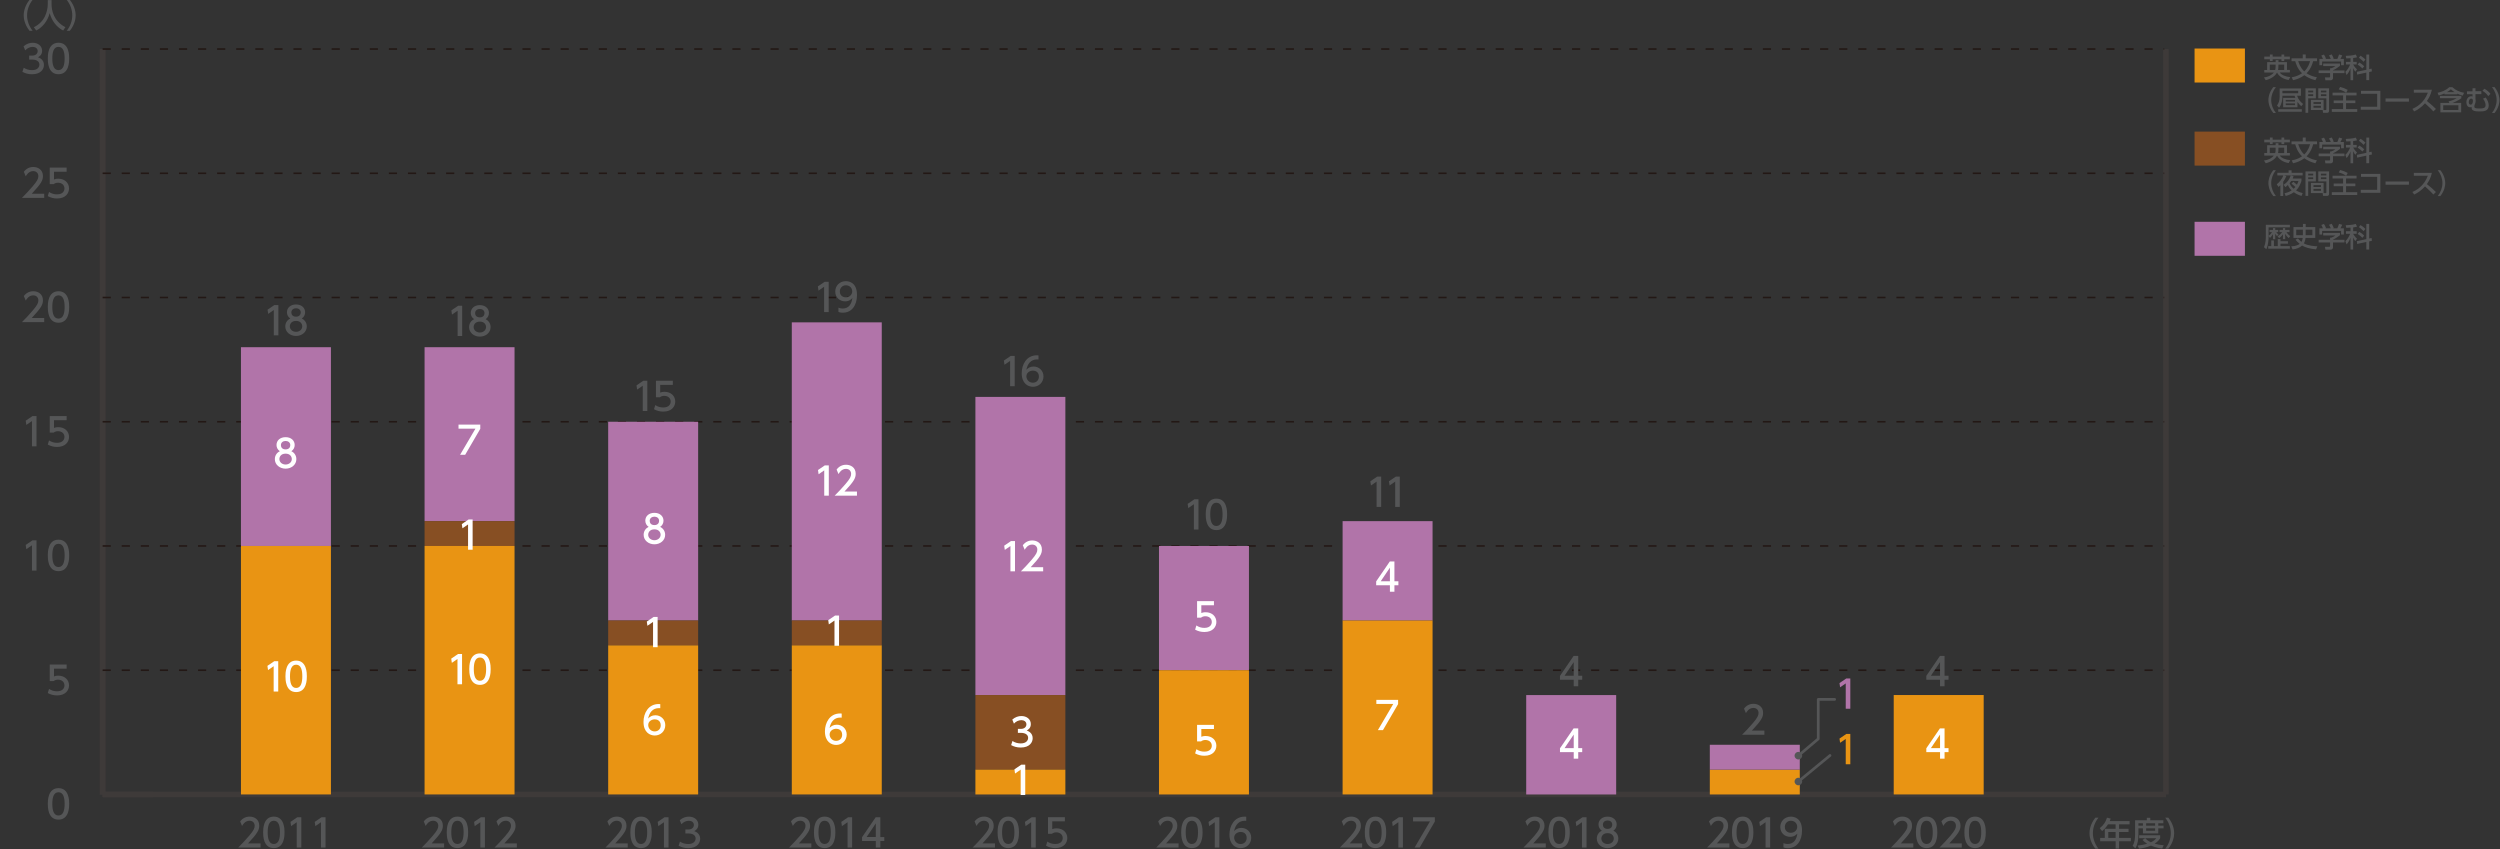 <?xml version="1.0" encoding="utf-8"?>
<!-- Generator: Adobe Illustrator 26.3.1, SVG Export Plug-In . SVG Version: 6.00 Build 0)  -->
<svg version="1.1" id="レイヤー_1" xmlns="http://www.w3.org/2000/svg" xmlns:xlink="http://www.w3.org/1999/xlink" x="0px"
	 y="0px" width="869.23px" height="295.28px" viewBox="0 0 869.23 295.28" style="enable-background:new 0 0 869.23 295.28;"
	 xml:space="preserve">
<rect x="0" y="0" width="869.23" height="295.28" fill="#333333" stroke="none"/>
<style type="text/css">
	.st0{fill:none;stroke:#3E3A39;stroke-width:1.896;stroke-miterlimit:10;}
	.st1{fill:#555657;}
	.st2{fill:none;stroke:#231815;stroke-width:0.569;stroke-miterlimit:10;stroke-dasharray:2.844,3.791;}
	.st3{fill:#B174A9;}
	.st4{fill:#259CA1;}
	.st5{fill:#874F23;}
	.st6{fill:#E99413;}
	.st7{fill:#FFFFFF;}
	.st8{fill:none;stroke:#555657;stroke-width:0.948;stroke-linecap:round;stroke-linejoin:round;stroke-miterlimit:10;}
</style>
<g>
	<line class="st0" x1="35.68" y1="276.23" x2="753.08" y2="276.23"/>
	<g>
		<line class="st0" x1="35.68" y1="276.23" x2="35.68" y2="17.05"/>
		<line class="st0" x1="753.08" y1="276.23" x2="753.08" y2="17.05"/>
	</g>
	<g>
		<path class="st1" d="M16.62,279.5c0-1.02,0-5.47,3.72-5.47c3.72,0,3.72,4.46,3.72,5.47c0,1.02,0,5.48-3.72,5.48
			C16.62,284.99,16.62,280.53,16.62,279.5z M22.47,279.5c0-2.03-0.38-4.04-2.14-4.04s-2.14,2.02-2.14,4.04
			c0,2.14,0.44,4.05,2.14,4.05C22.09,283.55,22.47,281.51,22.47,279.5z"/>
	</g>
	<g>
		<path class="st1" d="M23.16,232.49h-4.39v2.7c0.33-0.12,0.76-0.27,1.51-0.27c2.26,0,3.72,1.5,3.72,3.38
			c0,1.66-1.19,3.49-4.16,3.49c-1.17,0-2.19-0.27-3.23-0.82l0.44-1.45c0.85,0.57,1.75,0.84,2.77,0.84c2.03,0,2.59-1.19,2.59-2.07
			c0-1.23-1.01-1.98-2.24-1.98c-0.54,0-1.1,0.15-1.51,0.5H17.3v-5.76h5.87V232.49z"/>
	</g>
	<g>
		<path class="st1" d="M11.31,187.86h1.39v10.53h-1.59v-8.8l-1.96,1.35l-0.21-1.47L11.31,187.86z"/>
		<path class="st1" d="M16.62,193.11c0-1.02,0-5.47,3.72-5.47c3.72,0,3.72,4.46,3.72,5.47c0,1.02,0,5.48-3.72,5.48
			C16.62,198.6,16.62,194.14,16.62,193.11z M22.47,193.11c0-2.03-0.38-4.04-2.14-4.04s-2.14,2.02-2.14,4.04
			c0,2.14,0.44,4.05,2.14,4.05C22.09,197.16,22.47,195.12,22.47,193.11z"/>
	</g>
	<g>
		<path class="st1" d="M11.31,144.66h1.39v10.53h-1.59v-8.8l-1.96,1.35l-0.21-1.47L11.31,144.66z"/>
		<path class="st1" d="M23.16,146.1h-4.39v2.69c0.33-0.12,0.76-0.27,1.51-0.27c2.26,0,3.72,1.5,3.72,3.39
			c0,1.66-1.19,3.49-4.16,3.49c-1.17,0-2.19-0.27-3.23-0.82l0.44-1.45c0.85,0.57,1.75,0.84,2.77,0.84c2.03,0,2.59-1.19,2.59-2.07
			c0-1.23-1.01-1.98-2.24-1.98c-0.54,0-1.1,0.15-1.51,0.5H17.3v-5.76h5.87V146.1z"/>
	</g>
	<g>
		<path class="st1" d="M15.37,110.56V112H7.62c1.15-1.15,2.38-2.4,3.73-4c1.61-1.89,1.99-2.67,1.99-3.56c0-1.04-0.72-1.75-1.79-1.75
			c-1.57,0-2.35,1.39-2.6,1.82l-0.66-1.58c0.82-1.09,1.94-1.67,3.31-1.67c1.5,0,3.33,0.86,3.33,3.15c0,1.5-0.62,2.65-3.9,6.16H15.37
			z"/>
		<path class="st1" d="M16.62,106.73c0-1.02,0-5.47,3.72-5.47c3.72,0,3.72,4.46,3.72,5.47c0,1.02,0,5.48-3.72,5.48
			C16.62,112.21,16.62,107.75,16.62,106.73z M22.47,106.73c0-2.03-0.38-4.04-2.14-4.04s-2.14,2.02-2.14,4.04
			c0,2.14,0.44,4.05,2.14,4.05C22.09,110.77,22.47,108.73,22.47,106.73z"/>
	</g>
	<g>
		<path class="st1" d="M15.37,67.37v1.43H7.62c1.15-1.15,2.38-2.4,3.73-4c1.61-1.89,1.99-2.67,1.99-3.56c0-1.04-0.72-1.75-1.79-1.75
			c-1.57,0-2.35,1.39-2.6,1.82l-0.66-1.58c0.82-1.09,1.94-1.67,3.31-1.67c1.5,0,3.33,0.86,3.33,3.15c0,1.5-0.62,2.65-3.9,6.16H15.37
			z"/>
		<path class="st1" d="M23.16,59.71h-4.39v2.69c0.33-0.12,0.76-0.27,1.51-0.27c2.26,0,3.72,1.5,3.72,3.39
			c0,1.66-1.19,3.49-4.16,3.49c-1.17,0-2.19-0.27-3.23-0.82l0.44-1.45c0.85,0.57,1.75,0.84,2.77,0.84c2.03,0,2.59-1.19,2.59-2.07
			c0-1.23-1.01-1.98-2.24-1.98c-0.54,0-1.1,0.15-1.51,0.5H17.3v-5.76h5.87V59.71z"/>
	</g>
	<g>
		<path class="st1" d="M8.25,23.55c0.85,0.57,1.87,0.84,2.89,0.84c1.88,0,2.56-1.04,2.56-1.94c0-0.93-0.77-1.73-2.51-1.73h-1.05
			v-1.38h1.01c1.43,0,1.95-0.86,1.95-1.57c0-1.01-0.89-1.47-1.75-1.47c-1,0-1.92,0.48-2.59,1.22L8.19,16.1
			c1.01-0.89,2.16-1.23,3.17-1.23c1.74,0,3.28,1.02,3.28,2.8c0,1.49-1.05,2.03-1.43,2.23c0.54,0.21,2.07,0.8,2.07,2.69
			c0,1.42-1.06,3.23-4.14,3.23c-1.38,0-2.4-0.33-3.35-0.84L8.25,23.55z"/>
		<path class="st1" d="M16.62,20.33c0-1.02,0-5.47,3.72-5.47c3.72,0,3.72,4.46,3.72,5.47c0,1.02,0,5.48-3.72,5.48
			C16.62,25.82,16.62,21.36,16.62,20.33z M22.47,20.33c0-2.03-0.38-4.04-2.14-4.04s-2.14,2.02-2.14,4.04c0,2.14,0.44,4.05,2.14,4.05
			C22.09,24.38,22.47,22.34,22.47,20.33z"/>
	</g>
	<line class="st0" x1="35.68" y1="276.23" x2="35.68" y2="17.05"/>
	<g>
		<line class="st0" x1="35.68" y1="276.23" x2="53.24" y2="276.23"/>
		<line class="st2" x1="35.68" y1="233.03" x2="752.48" y2="233.03"/>
		<line class="st2" x1="35.68" y1="189.83" x2="752.48" y2="189.83"/>
		<line class="st2" x1="35.68" y1="146.64" x2="752.48" y2="146.64"/>
		<line class="st2" x1="35.68" y1="103.44" x2="752.48" y2="103.44"/>
		<line class="st2" x1="35.68" y1="60.25" x2="752.48" y2="60.25"/>
		<line class="st2" x1="35.68" y1="17.05" x2="752.48" y2="17.05"/>
	</g>
	<g>
		<rect x="83.78" y="120.72" class="st3" width="31.28" height="69.11"/>
		<rect x="147.62" y="120.72" class="st3" width="31.28" height="60.47"/>
		<rect x="211.46" y="146.64" class="st3" width="31.28" height="69.11"/>
		<rect x="275.3" y="112.08" class="st3" width="31.28" height="103.67"/>
		<rect x="339.14" y="138" class="st3" width="31.28" height="103.67"/>
		<rect x="402.97" y="189.83" class="st3" width="31.28" height="43.2"/>
		<rect x="466.81" y="181.2" class="st3" width="31.28" height="34.56"/>
		<rect x="530.65" y="241.67" class="st3" width="31.28" height="34.56"/>
	</g>
	<g>
		<rect x="83.78" y="189.83" class="st4" width="31.28" height="0"/>
		<rect x="147.62" y="181.2" class="st4" width="31.28" height="0"/>
		<rect x="211.46" y="215.75" class="st4" width="31.28" height="0"/>
		<rect x="275.3" y="215.75" class="st4" width="31.28" height="0"/>
		<rect x="339.14" y="241.67" class="st4" width="31.28" height="0"/>
		<rect x="402.97" y="233.03" class="st4" width="31.28" height="0"/>
		<rect x="466.81" y="215.75" class="st4" width="31.28" height="0"/>
		<rect x="530.65" y="276.23" class="st4" width="31.28" height="0"/>
	</g>
	<g>
		<rect x="83.78" y="189.83" class="st5" width="31.28" height="0"/>
		<rect x="147.62" y="181.2" class="st5" width="31.28" height="8.64"/>
		<rect x="211.46" y="215.75" class="st5" width="31.28" height="8.64"/>
		<rect x="275.3" y="215.75" class="st5" width="31.28" height="8.64"/>
		<rect x="339.14" y="241.67" class="st5" width="31.28" height="25.92"/>
		<rect x="402.97" y="233.03" class="st5" width="31.28" height="0"/>
		<rect x="466.81" y="215.75" class="st5" width="31.28" height="0"/>
		<rect x="530.65" y="276.23" class="st5" width="31.28" height="0"/>
	</g>
	<g>
		<rect x="83.78" y="189.83" class="st6" width="31.28" height="86.39"/>
		<rect x="147.62" y="189.83" class="st6" width="31.28" height="86.39"/>
		<rect x="211.46" y="224.39" class="st6" width="31.28" height="51.83"/>
		<rect x="275.3" y="224.39" class="st6" width="31.28" height="51.83"/>
		<rect x="339.14" y="267.59" class="st6" width="31.28" height="8.64"/>
		<rect x="658.43" y="241.66" class="st6" width="31.28" height="34.56"/>
		<rect x="402.97" y="233.03" class="st6" width="31.28" height="43.2"/>
		<rect x="466.81" y="215.75" class="st6" width="31.28" height="60.47"/>
		<rect x="530.65" y="276.23" class="st6" width="31.28" height="0"/>
	</g>
	<g>
		<path class="st1" d="M537.45,293.24v1.43h-7.75c1.16-1.16,2.38-2.4,3.73-4c1.61-1.88,1.99-2.67,1.99-3.56
			c0-1.04-0.72-1.75-1.79-1.75c-1.57,0-2.35,1.39-2.6,1.82l-0.66-1.58c0.82-1.09,1.94-1.67,3.31-1.67c1.5,0,3.33,0.86,3.33,3.15
			c0,1.5-0.62,2.66-3.9,6.16H537.45z"/>
		<path class="st1" d="M538.37,289.4c0-1.02,0-5.47,3.72-5.47s3.72,4.46,3.72,5.47c0,1.02,0,5.48-3.72,5.48
			S538.37,290.43,538.37,289.4z M544.22,289.4c0-2.03-0.39-4.04-2.14-4.04s-2.14,2.02-2.14,4.04c0,2.14,0.44,4.05,2.14,4.05
			C543.83,293.45,544.22,291.41,544.22,289.4z"/>
		<path class="st1" d="M550.24,284.15h1.39v10.53h-1.59v-8.8l-1.96,1.35l-0.21-1.47L550.24,284.15z"/>
		<path class="st1" d="M562.68,291.58c0,1.94-1.7,3.31-3.74,3.31s-3.74-1.37-3.74-3.31c0-1.45,0.9-2.36,1.74-2.77
			c-0.78-0.48-1.15-1.33-1.15-2.14c0-1.57,1.23-2.73,3.16-2.73c1.91,0,3.16,1.17,3.16,2.73c0,0.81-0.37,1.66-1.15,2.14
			C561.78,289.22,562.68,290.14,562.68,291.58z M561.1,291.56c0-0.77-0.53-1.88-2.16-1.88c-1.62,0-2.16,1.1-2.16,1.88
			c0,1.05,0.9,1.9,2.16,1.9S561.1,292.6,561.1,291.56z M560.57,286.74c0-0.98-0.78-1.47-1.63-1.47s-1.63,0.5-1.63,1.46
			c0,0.64,0.37,1.47,1.63,1.47C560.18,288.2,560.57,287.36,560.57,286.74z"/>
	</g>
	<g>
		<path class="st1" d="M665.24,293.24v1.43h-7.75c1.16-1.16,2.38-2.4,3.73-4c1.61-1.88,1.99-2.67,1.99-3.56
			c0-1.04-0.72-1.75-1.79-1.75c-1.57,0-2.35,1.39-2.6,1.82l-0.66-1.58c0.82-1.09,1.94-1.67,3.31-1.67c1.5,0,3.33,0.86,3.33,3.15
			c0,1.5-0.62,2.66-3.9,6.16H665.24z"/>
		<path class="st1" d="M666.15,289.4c0-1.02,0-5.47,3.72-5.47s3.72,4.46,3.72,5.47c0,1.02,0,5.48-3.72,5.48
			S666.15,290.43,666.15,289.4z M672,289.4c0-2.03-0.39-4.04-2.14-4.04s-2.14,2.02-2.14,4.04c0,2.14,0.44,4.05,2.14,4.05
			C671.62,293.45,672,291.41,672,289.4z"/>
		<path class="st1" d="M682.09,293.24v1.43h-7.75c1.16-1.16,2.38-2.4,3.73-4c1.61-1.88,1.99-2.67,1.99-3.56
			c0-1.04-0.72-1.75-1.79-1.75c-1.57,0-2.35,1.39-2.6,1.82l-0.66-1.58c0.82-1.09,1.94-1.67,3.31-1.67c1.5,0,3.33,0.86,3.33,3.15
			c0,1.5-0.62,2.66-3.9,6.16H682.09z"/>
		<path class="st1" d="M683,289.4c0-1.02,0-5.47,3.72-5.47s3.72,4.46,3.72,5.47c0,1.02,0,5.48-3.72,5.48S683,290.43,683,289.4z
			 M688.86,289.4c0-2.03-0.39-4.04-2.14-4.04s-2.14,2.02-2.14,4.04c0,2.14,0.44,4.05,2.14,4.05
			C688.47,293.45,688.86,291.41,688.86,289.4z"/>
	</g>
	<g>
		<path class="st1" d="M473.61,293.24v1.43h-7.75c1.16-1.16,2.38-2.4,3.73-4c1.61-1.88,1.99-2.67,1.99-3.56
			c0-1.04-0.72-1.75-1.79-1.75c-1.57,0-2.35,1.39-2.6,1.82l-0.66-1.58c0.82-1.09,1.94-1.67,3.31-1.67c1.5,0,3.33,0.86,3.33,3.15
			c0,1.5-0.62,2.66-3.9,6.16H473.61z"/>
		<path class="st1" d="M474.53,289.4c0-1.02,0-5.47,3.72-5.47s3.72,4.46,3.72,5.47c0,1.02,0,5.48-3.72,5.48
			S474.53,290.43,474.53,289.4z M480.38,289.4c0-2.03-0.39-4.04-2.14-4.04s-2.14,2.02-2.14,4.04c0,2.14,0.44,4.05,2.14,4.05
			C480,293.45,480.38,291.41,480.38,289.4z"/>
		<path class="st1" d="M486.4,284.15h1.39v10.53h-1.59v-8.8l-1.96,1.35l-0.21-1.47L486.4,284.15z"/>
		<path class="st1" d="M498.88,284.15v1.49l-5.26,9.04h-1.77l5.34-9.09h-5.88v-1.43H498.88z"/>
	</g>
	<g>
		<path class="st1" d="M409.78,293.24v1.43h-7.75c1.15-1.16,2.38-2.4,3.73-4c1.61-1.88,1.99-2.67,1.99-3.56
			c0-1.04-0.72-1.75-1.79-1.75c-1.57,0-2.35,1.39-2.6,1.82l-0.66-1.58c0.82-1.09,1.94-1.67,3.31-1.67c1.5,0,3.33,0.86,3.33,3.15
			c0,1.5-0.62,2.66-3.9,6.16H409.78z"/>
		<path class="st1" d="M410.69,289.4c0-1.02,0-5.47,3.72-5.47c3.72,0,3.72,4.46,3.72,5.47c0,1.02,0,5.48-3.72,5.48
			C410.69,294.89,410.69,290.43,410.69,289.4z M416.54,289.4c0-2.03-0.38-4.04-2.14-4.04s-2.14,2.02-2.14,4.04
			c0,2.14,0.44,4.05,2.14,4.05C416.16,293.45,416.54,291.41,416.54,289.4z"/>
		<path class="st1" d="M422.57,284.15h1.39v10.53h-1.59v-8.8l-1.96,1.35l-0.21-1.47L422.57,284.15z"/>
		<path class="st1" d="M433.3,285.4c-0.31-0.01-0.33-0.03-0.46-0.03c-2.23,0-3.33,1.55-3.76,3.61c0.53-0.58,1.33-1.13,2.52-1.13
			c1.77,0,3.44,1.3,3.44,3.44c0,2.1-1.63,3.6-3.65,3.6c-1.69,0-3.92-1.08-3.92-4.75c0-2.91,1.62-6.2,5.3-6.2
			c0.19,0,0.31,0,0.53,0.03V285.4z M431.39,289.26c-1.02,0-2.28,0.65-2.28,1.98c0,1.1,0.86,2.22,2.24,2.22
			c1.37,0,2.11-1.01,2.11-2.1C433.46,289.5,431.96,289.26,431.39,289.26z"/>
	</g>
	<g>
		<path class="st1" d="M345.94,293.24v1.43h-7.75c1.15-1.16,2.38-2.4,3.73-4c1.61-1.88,1.99-2.67,1.99-3.56
			c0-1.04-0.72-1.75-1.79-1.75c-1.57,0-2.35,1.39-2.6,1.82l-0.66-1.58c0.82-1.09,1.94-1.67,3.31-1.67c1.5,0,3.33,0.86,3.33,3.15
			c0,1.5-0.62,2.66-3.9,6.16H345.94z"/>
		<path class="st1" d="M346.85,289.4c0-1.02,0-5.47,3.72-5.47c3.72,0,3.72,4.46,3.72,5.47c0,1.02,0,5.48-3.72,5.48
			C346.85,294.89,346.85,290.43,346.85,289.4z M352.7,289.4c0-2.03-0.38-4.04-2.14-4.04s-2.14,2.02-2.14,4.04
			c0,2.14,0.44,4.05,2.14,4.05C352.32,293.45,352.7,291.41,352.7,289.4z"/>
		<path class="st1" d="M358.73,284.15h1.39v10.53h-1.59v-8.8l-1.96,1.35l-0.21-1.47L358.73,284.15z"/>
		<path class="st1" d="M370.25,285.58h-4.39v2.7c0.33-0.12,0.76-0.27,1.51-0.27c2.26,0,3.72,1.5,3.72,3.38
			c0,1.66-1.19,3.49-4.16,3.49c-1.17,0-2.19-0.27-3.23-0.82l0.44-1.45c0.85,0.57,1.75,0.84,2.77,0.84c2.03,0,2.59-1.19,2.59-2.07
			c0-1.23-1.01-1.98-2.24-1.98c-0.54,0-1.1,0.15-1.51,0.5h-1.37v-5.76h5.87V285.58z"/>
	</g>
	<g>
		<path class="st1" d="M282.1,293.24v1.43h-7.75c1.15-1.16,2.38-2.4,3.73-4c1.61-1.88,1.99-2.67,1.99-3.56
			c0-1.04-0.72-1.75-1.79-1.75c-1.57,0-2.35,1.39-2.6,1.82l-0.66-1.58c0.82-1.09,1.94-1.67,3.31-1.67c1.5,0,3.33,0.86,3.33,3.15
			c0,1.5-0.62,2.66-3.9,6.16H282.1z"/>
		<path class="st1" d="M283.01,289.4c0-1.02,0-5.47,3.72-5.47c3.72,0,3.72,4.46,3.72,5.47c0,1.02,0,5.48-3.72,5.48
			C283.01,294.89,283.01,290.43,283.01,289.4z M288.86,289.4c0-2.03-0.38-4.04-2.14-4.04s-2.14,2.02-2.14,4.04
			c0,2.14,0.44,4.05,2.14,4.05C288.48,293.45,288.86,291.41,288.86,289.4z"/>
		<path class="st1" d="M294.89,284.15h1.39v10.53h-1.59v-8.8l-1.96,1.35l-0.21-1.47L294.89,284.15z"/>
		<path class="st1" d="M304.51,294.68v-2.26h-4.78v-1.34l4.74-6.93h1.61v6.88h1.38v1.39h-1.38v2.26H304.51z M301.32,291.02h3.19
			v-4.73L301.32,291.02z"/>
	</g>
	<g>
		<path class="st1" d="M218.26,293.24v1.43h-7.75c1.15-1.16,2.38-2.4,3.73-4c1.61-1.88,1.99-2.67,1.99-3.56
			c0-1.04-0.72-1.75-1.79-1.75c-1.57,0-2.35,1.39-2.6,1.82l-0.66-1.58c0.82-1.09,1.94-1.67,3.31-1.67c1.5,0,3.33,0.86,3.33,3.15
			c0,1.5-0.62,2.66-3.9,6.16H218.26z"/>
		<path class="st1" d="M219.17,289.4c0-1.02,0-5.47,3.72-5.47c3.72,0,3.72,4.46,3.72,5.47c0,1.02,0,5.48-3.72,5.48
			C219.17,294.89,219.17,290.43,219.17,289.4z M225.02,289.4c0-2.03-0.38-4.04-2.14-4.04s-2.14,2.02-2.14,4.04
			c0,2.14,0.44,4.05,2.14,4.05C224.64,293.45,225.02,291.41,225.02,289.4z"/>
		<path class="st1" d="M231.05,284.15h1.39v10.53h-1.59v-8.8l-1.96,1.35l-0.21-1.47L231.05,284.15z"/>
		<path class="st1" d="M236.41,292.62c0.85,0.57,1.87,0.84,2.89,0.84c1.88,0,2.56-1.04,2.56-1.94c0-0.93-0.77-1.73-2.51-1.73h-1.05
			v-1.38h1.01c1.43,0,1.95-0.86,1.95-1.57c0-1.01-0.89-1.47-1.75-1.47c-1,0-1.93,0.48-2.59,1.22l-0.57-1.42
			c1.01-0.89,2.16-1.23,3.17-1.23c1.74,0,3.28,1.02,3.28,2.8c0,1.49-1.05,2.03-1.43,2.23c0.54,0.21,2.07,0.8,2.07,2.69
			c0,1.42-1.06,3.23-4.14,3.23c-1.38,0-2.4-0.33-3.35-0.84L236.41,292.62z"/>
	</g>
	<g>
		<path class="st1" d="M154.42,293.24v1.43h-7.75c1.15-1.16,2.38-2.4,3.73-4c1.61-1.88,1.99-2.67,1.99-3.56
			c0-1.04-0.72-1.75-1.79-1.75c-1.57,0-2.35,1.39-2.6,1.82l-0.66-1.58c0.82-1.09,1.94-1.67,3.31-1.67c1.5,0,3.33,0.86,3.33,3.15
			c0,1.5-0.62,2.66-3.9,6.16H154.42z"/>
		<path class="st1" d="M155.33,289.4c0-1.02,0-5.47,3.72-5.47c3.72,0,3.72,4.46,3.72,5.47c0,1.02,0,5.48-3.72,5.48
			C155.33,294.89,155.33,290.43,155.33,289.4z M161.19,289.4c0-2.03-0.38-4.04-2.14-4.04s-2.14,2.02-2.14,4.04
			c0,2.14,0.44,4.05,2.14,4.05C160.8,293.45,161.19,291.41,161.19,289.4z"/>
		<path class="st1" d="M167.21,284.15h1.39v10.53h-1.59v-8.8l-1.96,1.35l-0.21-1.47L167.21,284.15z"/>
		<path class="st1" d="M179.7,293.24v1.43h-7.75c1.15-1.16,2.38-2.4,3.73-4c1.61-1.88,1.99-2.67,1.99-3.56
			c0-1.04-0.72-1.75-1.79-1.75c-1.57,0-2.35,1.39-2.6,1.82l-0.66-1.58c0.82-1.09,1.94-1.67,3.31-1.67c1.5,0,3.33,0.86,3.33,3.15
			c0,1.5-0.62,2.66-3.9,6.16H179.7z"/>
	</g>
	<g>
		<path class="st1" d="M90.58,293.24v1.43h-7.75c1.15-1.16,2.38-2.4,3.73-4c1.61-1.88,1.99-2.67,1.99-3.56
			c0-1.04-0.72-1.75-1.79-1.75c-1.57,0-2.35,1.39-2.6,1.82l-0.66-1.58c0.82-1.09,1.94-1.67,3.31-1.67c1.5,0,3.33,0.86,3.33,3.15
			c0,1.5-0.62,2.66-3.9,6.16H90.58z"/>
		<path class="st1" d="M91.49,289.4c0-1.02,0-5.47,3.72-5.47c3.72,0,3.72,4.46,3.72,5.47c0,1.02,0,5.48-3.72,5.48
			C91.49,294.89,91.49,290.43,91.49,289.4z M97.35,289.4c0-2.03-0.38-4.04-2.14-4.04s-2.14,2.02-2.14,4.04
			c0,2.14,0.44,4.05,2.14,4.05C96.96,293.45,97.35,291.41,97.35,289.4z"/>
		<path class="st1" d="M103.37,284.15h1.39v10.53h-1.59v-8.8l-1.96,1.35l-0.21-1.47L103.37,284.15z"/>
		<path class="st1" d="M111.8,284.15h1.39v10.53h-1.59v-8.8l-1.96,1.35l-0.21-1.47L111.8,284.15z"/>
	</g>
</g>
<rect x="763.03" y="77.12" class="st3" width="17.51" height="11.82"/>
<g>
	<path class="st1" d="M788.77,82v0.22c0,0.94-0.07,2.84-0.79,4.43l-0.81-0.7c0.6-1.38,0.64-2.93,0.64-3.72v-4.06h8.36v0.88h-7.4V82
		c0.45-0.33,0.72-0.58,1.2-1.29h-0.88v-0.76h1.2V79.3h0.79v0.64h1.04v0.76h-0.69c0.29,0.39,0.47,0.6,0.8,0.85l-0.55,0.57
		c-0.11-0.13-0.26-0.32-0.6-0.85v1.89h-0.79v-1.75c-0.44,0.74-0.77,1.06-1.04,1.32L788.77,82z M795.5,83.88v0.85h-2.6v0.84h3.27
		v0.88h-7.53v-0.88h1.06v-1.99h0.92v1.99h1.34v-2.42h0.95v0.72H795.5z M791.88,82.2c0.63-0.41,1.19-0.9,1.65-1.5h-0.95v-0.76h1.18
		V79.3h0.77v0.64h1.51v0.76h-1.05c0.41,0.67,0.76,1,1.3,1.4l-0.54,0.7c-0.2-0.19-0.78-0.71-1.21-1.51v1.86h-0.78v-1.71
		c-0.45,0.68-0.96,1.1-1.3,1.36L791.88,82.2z"/>
	<path class="st1" d="M798.98,82.89c0.2,0.25,0.55,0.67,1.23,1.22c0.13-0.23,0.33-0.68,0.44-1.39h-3.23v-3.78h3.29v-1.09h0.96v1.09
		h3.33v3.78h-3.38c-0.11,1.02-0.42,1.65-0.59,1.91c1.64,0.89,4.13,0.99,4.69,1l-0.43,1.09c-2.37-0.27-3.71-0.66-4.87-1.34
		c-0.89,0.82-2.08,1.19-3.29,1.36l-0.49-1.07c1.63-0.11,2.5-0.52,2.95-0.87c-0.69-0.55-1.13-1.05-1.46-1.45L798.98,82.89z
		 M798.38,79.85v1.92h2.32v-1.92H798.38z M801.66,81.78H804v-1.92h-2.34V81.78z"/>
	<path class="st1" d="M813.59,80.99v0.79c-0.54,0.48-1.67,1.21-2.42,1.52v0.08h3.98v0.93h-3.98v1.7c0,0.68-0.68,0.79-0.78,0.79
		h-1.86l-0.18-1h1.53c0.27,0,0.27-0.13,0.27-0.3V84.3h-3.97v-0.93h3.97v-0.74h0.42c0.32-0.1,0.98-0.37,1.4-0.75h-4.22v-0.89H813.59z
		 M807.67,79.38c-0.2-0.51-0.44-0.94-0.57-1.17l0.92-0.34c0.26,0.36,0.55,0.92,0.71,1.42l-0.22,0.09h1.9
		c-0.24-0.55-0.42-0.87-0.64-1.22l0.94-0.36c0.2,0.3,0.57,1,0.72,1.48l-0.31,0.1h1.54c0.11-0.22,0.26-0.5,0.62-1.55l1.09,0.32
		c-0.22,0.5-0.34,0.75-0.63,1.23h1.2v2.17h-0.96v-1.27h-6.59v1.27h-0.96v-2.17H807.67z"/>
	<path class="st1" d="M817.26,79.13c-0.93,0.06-1.16,0.06-1.48,0.07l-0.18-0.89c0.77,0,2.47-0.12,3.5-0.45l0.42,0.93
		c-0.37,0.11-0.58,0.18-1.34,0.27v1.33h1.22v0.91h-1.22v0.03c0.18,0.32,0.64,1.04,1.33,1.67l-0.59,0.84
		c-0.28-0.37-0.49-0.7-0.74-1.29v4.22h-0.92v-4.13c-0.33,0.85-0.75,1.68-1.38,2.33l-0.41-1.13c0.77-0.68,1.26-1.6,1.67-2.54h-1.46
		v-0.91h1.58V79.13z M822.76,83.15v-5.3h0.99v5.08l0.83-0.18l0.12,0.97l-0.96,0.21v2.82h-0.99v-2.62l-3.18,0.69l-0.11-0.97
		L822.76,83.15z M820.31,80.63c0.77,0.44,1.17,0.75,1.71,1.31l-0.66,0.75c-0.51-0.61-1.29-1.12-1.64-1.34L820.31,80.63z
		 M820.73,78.25c0.61,0.36,1.2,0.83,1.72,1.35l-0.66,0.78c-0.21-0.22-0.79-0.85-1.62-1.41L820.73,78.25z"/>
</g>
<rect x="763.03" y="45.76" class="st5" width="17.51" height="11.82"/>
<g>
	<g>
		<path class="st1" d="M787.17,55.81c1.97-0.27,2.99-1.14,3.44-1.72h-3.34V53.2h1v-2.72h2.96v-0.7h0.98v0.7h2.95v2.72h1.01v0.88
			h-3.51c0.58,0.94,2.2,1.48,3.64,1.61l-0.55,1c-1.93-0.28-3.46-1.35-4.03-2.59c-0.46,0.84-1.5,2-3.94,2.68L787.17,55.81z
			 M789.22,47.83h0.96v0.73h3.07v-0.73h0.96v0.73h1.95v0.92h-1.95v0.62h-0.96v-0.62h-3.07v0.62h-0.96v-0.62h-1.95v-0.92h1.95V47.83z
			 M791.21,51.34h-2.03v1.87h1.88c0.11-0.38,0.15-0.64,0.15-1.24V51.34z M792.19,51.52c0,1.05-0.04,1.29-0.13,1.69h2.14v-1.87h-2.01
			V51.52z"/>
		<path class="st1" d="M805.04,56.77c-1.69-0.44-2.74-0.98-3.84-1.74c-1.38,1.02-2.67,1.45-3.92,1.74l-0.47-1
			c1.77-0.32,2.9-0.94,3.58-1.42c-1.6-1.55-2.12-3.34-2.36-4.2h-1.28v-0.98h3.9v-1.35h1.03v1.35h3.93v0.98h-1.35
			c-0.17,0.65-0.67,2.55-2.29,4.21c1.48,0.98,2.87,1.25,3.59,1.38L805.04,56.77z M799.07,50.14c0.23,0.72,0.74,2.32,2.1,3.57
			c1.4-1.33,1.86-2.98,2.03-3.57H799.07z"/>
		<path class="st1" d="M813.59,50.98v0.79c-0.54,0.48-1.67,1.21-2.42,1.52v0.08h3.98v0.93h-3.98v1.7c0,0.68-0.68,0.79-0.78,0.79
			h-1.86l-0.18-1h1.53c0.27,0,0.27-0.13,0.27-0.3v-1.17h-3.97v-0.93h3.97v-0.74h0.42c0.32-0.1,0.98-0.37,1.4-0.75h-4.22v-0.89
			H813.59z M807.67,49.37c-0.2-0.51-0.44-0.94-0.57-1.17l0.92-0.34c0.26,0.36,0.55,0.92,0.71,1.42l-0.22,0.09h1.9
			c-0.24-0.55-0.42-0.87-0.64-1.22l0.94-0.36c0.2,0.3,0.57,1,0.72,1.48l-0.31,0.1h1.54c0.11-0.22,0.26-0.5,0.62-1.55l1.09,0.32
			c-0.22,0.5-0.34,0.75-0.63,1.23h1.2v2.17h-0.96v-1.27h-6.59v1.27h-0.96v-2.17H807.67z"/>
		<path class="st1" d="M817.26,49.12c-0.93,0.06-1.16,0.06-1.48,0.07l-0.18-0.89c0.77,0,2.47-0.12,3.5-0.45l0.42,0.93
			c-0.37,0.11-0.58,0.18-1.34,0.27v1.33h1.22v0.91h-1.22v0.03c0.18,0.32,0.64,1.04,1.33,1.67l-0.59,0.84
			c-0.28-0.37-0.49-0.7-0.74-1.29v4.22h-0.92v-4.13c-0.33,0.85-0.75,1.68-1.38,2.33l-0.41-1.13c0.77-0.68,1.26-1.6,1.67-2.54h-1.46
			v-0.91h1.58V49.12z M822.76,53.14v-5.3h0.99v5.08l0.83-0.18l0.12,0.97l-0.96,0.21v2.82h-0.99v-2.62l-3.18,0.69l-0.11-0.97
			L822.76,53.14z M820.31,50.62c0.77,0.44,1.17,0.75,1.71,1.31l-0.66,0.75c-0.51-0.61-1.29-1.12-1.64-1.34L820.31,50.62z
			 M820.73,48.24c0.61,0.36,1.2,0.83,1.72,1.35l-0.66,0.78c-0.21-0.22-0.79-0.85-1.62-1.41L820.73,48.24z"/>
		<path class="st1" d="M790.4,68.16c-1.6-2.01-1.7-3.89-1.7-4.49c0-0.6,0.09-2.48,1.7-4.49h0.9c-1.01,1.29-1.62,2.85-1.62,4.49
			c0,1.64,0.62,3.2,1.62,4.49H790.4z"/>
		<path class="st1" d="M791.62,64.07c0.79-0.56,1.92-1.93,2.27-3.08h-2.08v-0.92h3.92v-0.85h1.03v0.85h3.85v0.92h-6.47l0.8,0.22
			c-0.14,0.37-0.41,1.02-1.09,1.99v4.94h-0.98v-3.76c-0.32,0.32-0.48,0.45-0.67,0.62L791.62,64.07z M793.98,64.27
			c1.37-0.94,1.98-1.76,2.49-3.27l0.98,0.24c-0.08,0.29-0.15,0.5-0.3,0.84h3.05v0.82c-0.08,0.32-0.45,1.23-0.69,1.71
			c-0.13,0.25-0.48,0.89-1.2,1.59c0.89,0.54,1.77,0.8,2.32,0.95l-0.43,0.99c-0.56-0.18-1.54-0.5-2.65-1.3
			c-1.13,0.82-2.25,1.14-2.84,1.3l-0.38-0.97c0.62-0.12,1.51-0.34,2.45-0.97c-0.87-0.82-1.19-1.59-1.3-1.87
			c-0.36,0.35-0.61,0.55-0.83,0.74L793.98,64.27z M796.65,62.92c-0.15,0.23-0.32,0.46-0.58,0.76c0.13,0.34,0.47,1.19,1.42,1.96
			c0.19-0.18,0.36-0.32,0.6-0.63c-0.53-0.52-0.95-0.83-1.36-1.14l0.62-0.66c0.21,0.14,0.63,0.42,1.27,1.01
			c0.31-0.58,0.45-0.99,0.54-1.3H796.65z"/>
		<path class="st1" d="M801.6,59.6h3.6v3.46h-2.66v5.04h-0.94V59.6z M802.54,60.38v0.62h1.74v-0.62H802.54z M802.54,61.65v0.63h1.74
			v-0.63H802.54z M807.89,63.6v3.52h-4.4V63.6H807.89z M804.38,64.37v0.65h2.61v-0.65H804.38z M804.38,65.66v0.68h2.61v-0.68H804.38
			z M808.85,63.06h-2.8V59.6h3.75v7.61c0,0.27,0,0.89-0.63,0.89h-1.45l-0.15-0.95h1.07c0.11,0,0.22-0.04,0.22-0.23V63.06z
			 M806.97,60.38v0.62h1.89v-0.62H806.97z M806.97,61.65v0.63h1.89v-0.63H806.97z"/>
		<path class="st1" d="M815.74,61.1c-0.73-0.46-1.21-0.76-2.56-1.14l0.45-0.86c1.17,0.31,1.84,0.61,2.66,1.03L815.74,61.1h3.61v0.94
			h-3.65v1.78h3.24v0.92h-3.24v2.08h3.89v0.97h-8.84v-0.97h3.93v-2.08h-3.27v-0.92h3.27v-1.78h-3.67V61.1H815.74z"/>
		<path class="st1" d="M827.64,60.45v6.58h-6.82v-1.03h5.7v-4.52h-5.62v-1.02H827.64z"/>
		<path class="st1" d="M837.57,63.11v1.11h-8.13v-1.11H837.57z"/>
		<path class="st1" d="M845.55,60.1c-0.44,1.93-1.14,3.05-1.75,3.91c0.53,0.41,1.73,1.36,3.15,2.76l-0.89,0.86
			c-0.45-0.48-1.26-1.38-2.9-2.82c-1.3,1.42-2.62,2.31-3.77,2.82l-0.62-0.88c1.13-0.48,3.98-1.9,5.38-5.65h-4.88v-1H845.55z"/>
		<path class="st1" d="M847.59,68.16c1.01-1.28,1.62-2.85,1.62-4.49c0-1.64-0.61-3.21-1.62-4.49h0.9c1.54,1.91,1.7,3.76,1.7,4.49
			c0,0.73-0.16,2.58-1.7,4.49H847.59z"/>
	</g>
</g>
<rect x="763.03" y="16.87" class="st6" width="17.51" height="11.82"/>
<g>
	<path class="st1" d="M787.17,26.93c1.97-0.27,2.99-1.14,3.44-1.72h-3.34v-0.88h1V21.6h2.96v-0.7h0.98v0.7h2.95v2.72h1.01v0.88
		h-3.51c0.58,0.94,2.2,1.48,3.64,1.61l-0.55,1c-1.93-0.28-3.46-1.35-4.03-2.59c-0.46,0.84-1.5,2-3.94,2.68L787.17,26.93z
		 M789.22,18.95h0.96v0.73h3.07v-0.73h0.96v0.73h1.95v0.92h-1.95v0.62h-0.96V20.6h-3.07v0.62h-0.96V20.6h-1.95v-0.92h1.95V18.95z
		 M791.21,22.46h-2.03v1.87h1.88c0.11-0.38,0.15-0.64,0.15-1.24V22.46z M792.19,22.64c0,1.05-0.04,1.29-0.13,1.69h2.14v-1.87h-2.01
		V22.64z"/>
	<path class="st1" d="M805.04,27.89c-1.69-0.44-2.74-0.98-3.84-1.74c-1.38,1.02-2.67,1.45-3.92,1.74l-0.47-1
		c1.77-0.32,2.9-0.94,3.58-1.42c-1.6-1.55-2.12-3.34-2.36-4.2h-1.28v-0.98h3.9v-1.35h1.03v1.35h3.93v0.98h-1.35
		c-0.17,0.65-0.67,2.55-2.29,4.21c1.48,0.98,2.87,1.25,3.59,1.38L805.04,27.89z M799.07,21.26c0.23,0.72,0.74,2.32,2.1,3.57
		c1.4-1.33,1.86-2.98,2.03-3.57H799.07z"/>
	<path class="st1" d="M813.59,22.1v0.79c-0.54,0.48-1.67,1.21-2.42,1.52v0.08h3.98v0.93h-3.98v1.7c0,0.68-0.68,0.79-0.78,0.79h-1.86
		l-0.18-1h1.53c0.27,0,0.27-0.13,0.27-0.3V25.4h-3.97v-0.93h3.97v-0.74h0.42c0.32-0.1,0.98-0.37,1.4-0.75h-4.22V22.1H813.59z
		 M807.67,20.49c-0.2-0.51-0.44-0.94-0.57-1.17l0.92-0.34c0.26,0.36,0.55,0.92,0.71,1.42l-0.22,0.09h1.9
		c-0.24-0.55-0.42-0.87-0.64-1.22l0.94-0.36c0.2,0.3,0.57,1,0.72,1.48l-0.31,0.1h1.54c0.11-0.22,0.26-0.5,0.62-1.55l1.09,0.32
		c-0.22,0.5-0.34,0.75-0.63,1.23h1.2v2.17h-0.96v-1.27h-6.59v1.27h-0.96v-2.17H807.67z"/>
	<path class="st1" d="M817.26,20.24c-0.93,0.06-1.16,0.06-1.48,0.07l-0.18-0.89c0.77,0,2.47-0.12,3.5-0.45l0.42,0.93
		c-0.37,0.11-0.58,0.18-1.34,0.27v1.33h1.22v0.91h-1.22v0.03c0.18,0.32,0.64,1.04,1.33,1.67l-0.59,0.84
		c-0.28-0.37-0.49-0.7-0.74-1.29v4.22h-0.92v-4.13c-0.33,0.85-0.75,1.68-1.38,2.33l-0.41-1.13c0.77-0.68,1.26-1.6,1.67-2.54h-1.46
		v-0.91h1.58V20.24z M822.76,24.26v-5.3h0.99v5.08l0.83-0.18l0.12,0.97l-0.96,0.21v2.82h-0.99v-2.62l-3.18,0.69l-0.11-0.97
		L822.76,24.26z M820.31,21.74c0.77,0.44,1.17,0.75,1.71,1.31l-0.66,0.75c-0.51-0.61-1.29-1.12-1.64-1.34L820.31,21.74z
		 M820.73,19.36c0.61,0.36,1.2,0.83,1.72,1.35l-0.66,0.78c-0.21-0.22-0.79-0.85-1.62-1.41L820.73,19.36z"/>
	<path class="st1" d="M790.4,39.28c-1.6-2.01-1.7-3.89-1.7-4.49c0-0.6,0.09-2.48,1.7-4.49h0.9c-1.01,1.29-1.62,2.85-1.62,4.49
		c0,1.64,0.62,3.2,1.62,4.49H790.4z"/>
	<path class="st1" d="M798.07,34.02c-0.11-0.27-0.17-0.46-0.26-0.73h-4.24v0.31c0,1.13-0.21,2.63-1.15,3.86l-0.71-0.77
		c0.59-0.9,0.91-1.67,0.91-3.1v-2.83h7.39v2.53h-1.34c0.45,1.3,1.09,2.04,2.1,2.87l-0.64,0.77c-0.34-0.3-0.83-0.78-1.32-1.5v1.87
		h-4.98v-3.28H798.07z M800.32,37.96v0.89h-8.2v-0.89H800.32z M793.58,31.58v0.85h5.49v-0.85H793.58z M794.73,34.74v0.57h3.23v-0.57
		H794.73z M794.73,35.96v0.59h3.23v-0.59H794.73z"/>
	<path class="st1" d="M801.6,30.72h3.6v3.46h-2.66v5.04h-0.94V30.72z M802.54,31.5v0.62h1.74V31.5H802.54z M802.54,32.77v0.63h1.74
		v-0.63H802.54z M807.89,34.72v3.52h-4.4v-3.52H807.89z M804.38,35.49v0.65h2.61v-0.65H804.38z M804.38,36.78v0.68h2.61v-0.68
		H804.38z M808.85,34.18h-2.8v-3.46h3.75v7.61c0,0.27,0,0.89-0.63,0.89h-1.45l-0.15-0.95h1.07c0.11,0,0.22-0.04,0.22-0.23V34.18z
		 M806.97,31.5v0.62h1.89V31.5H806.97z M806.97,32.77v0.63h1.89v-0.63H806.97z"/>
	<path class="st1" d="M815.74,32.22c-0.73-0.46-1.21-0.76-2.56-1.14l0.45-0.86c1.17,0.31,1.84,0.61,2.66,1.03L815.74,32.22h3.61
		v0.94h-3.65v1.78h3.24v0.92h-3.24v2.07h3.89v0.97h-8.84v-0.97h3.93v-2.07h-3.27v-0.92h3.27v-1.78h-3.67v-0.94H815.74z"/>
	<path class="st1" d="M827.64,31.57v6.58h-6.82v-1.03h5.7v-4.52h-5.62v-1.02H827.64z"/>
	<path class="st1" d="M837.57,34.23v1.11h-8.13v-1.11H837.57z"/>
	<path class="st1" d="M845.55,31.21c-0.44,1.93-1.14,3.05-1.75,3.91c0.53,0.41,1.73,1.36,3.15,2.76l-0.89,0.86
		c-0.45-0.48-1.26-1.38-2.9-2.82c-1.3,1.42-2.62,2.31-3.77,2.82l-0.62-0.88c1.13-0.48,3.98-1.9,5.38-5.65h-4.88v-1H845.55z"/>
	<path class="st1" d="M854.37,32.8h-4.45v-0.31c-0.56,0.26-1.01,0.45-2.01,0.7l-0.37-0.94c1.35-0.27,2.78-0.76,4.03-1.92h1.11
		c1.26,1.13,2.35,1.58,4.06,1.94l-0.46,0.99c-0.88-0.24-1.35-0.45-1.89-0.7V32.8z M855.73,35.79v3.26h-7.23v-3.26h3.14l-0.3-0.53
		c0.89-0.19,2.14-0.67,2.84-1.12h-5.85v-0.8h7.46v0.8c-0.98,0.84-2.97,1.61-3.07,1.65H855.73z M854.76,36.61h-5.27v1.64h5.27V36.61z
		 M853.44,32.04c-0.4-0.26-0.74-0.48-1.3-1.01c-0.42,0.4-0.75,0.65-1.36,1.01H853.44z"/>
	<path class="st1" d="M862.74,31.73v0.99h-2.04v1.67c0.05,0.17,0.08,0.41,0.08,0.63c0,0.44-0.13,0.85-0.35,1.4
		c-0.05,0.12-0.13,0.38-0.13,0.62c0,0.52,0.34,0.68,1.85,0.68c1.04,0,2.07-0.04,2.07-1.16c0-0.59-0.23-1.36-0.88-2.26l0.94-0.39
		c0.66,0.94,1.03,1.85,1.03,2.75c0,2.08-1.91,2.08-3.16,2.08s-2.79-0.05-2.79-1.27c0-0.09,0.01-0.24,0.02-0.28
		c-0.13,0.06-0.28,0.11-0.51,0.11c-0.93,0-1.33-0.89-1.33-1.74c0-1.22,0.72-2.1,1.66-2.1c0.23,0,0.35,0.05,0.48,0.1v-0.82h-1.94
		v-0.99h1.94V30.7h1.02v1.02H862.74z M858.37,35.51c0,0.17,0,0.88,0.66,0.88c0.61,0,0.79-0.79,0.79-1.34c0-0.69-0.38-0.76-0.62-0.76
		C858.73,34.29,858.37,34.79,858.37,35.51z M865.13,33.41c-0.62-0.92-1.22-1.35-2.01-1.84l0.68-0.72c0.84,0.47,1.53,1,2.11,1.8
		L865.13,33.41z"/>
	<path class="st1" d="M866.44,39.28c1.01-1.28,1.62-2.85,1.62-4.49c0-1.64-0.61-3.21-1.62-4.49h0.9c1.54,1.91,1.7,3.76,1.7,4.49
		c0,0.73-0.16,2.58-1.7,4.49H866.44z"/>
</g>
<g>
	<g>
		<path class="st1" d="M728.54,295.08c-1.92-2.41-2.04-4.67-2.04-5.39c0-0.72,0.11-2.98,2.04-5.39h1.08
			c-1.22,1.55-1.94,3.42-1.94,5.39c0,1.97,0.74,3.84,1.94,5.39H728.54z"/>
		<path class="st1" d="M740.44,285.47v1.15h-3.66v1.55h3.3v1.11h-3.3v2.06h4.1v1.15h-4.1v2.56h-1.19v-2.56h-5.38v-1.15h1.61v-3.17
			h3.76v-1.55h-2.64c-0.81,1.26-1.48,1.84-2.07,2.33l-0.81-1.01c1.23-0.93,2.08-2.1,2.52-3.64l1.3,0.32
			c-0.15,0.44-0.22,0.59-0.33,0.85H740.44z M735.58,289.28h-2.55v2.06h2.55V289.28z"/>
		<path class="st1" d="M742.35,285.19h4.09v-0.84h1.19v0.84h4.55v1.05h-1.77v0.84h1.84v0.93h-1.84v1.75h-5.33v-1.75h-1.57v2.07
			c0,1.74-0.24,3.56-1.08,4.87l-0.93-0.89c0.68-1,0.85-2.51,0.85-4V285.19z M745.86,291.44c0.33,0.33,0.91,0.92,2,1.42
			c1.21-0.58,1.59-1.09,1.84-1.43h-5.93v-1.02h7.3v1.02c-0.17,0.3-0.61,1.07-1.93,1.91c0.98,0.28,1.91,0.44,3.16,0.56l-0.52,1.12
			c-0.54-0.06-2.14-0.24-3.91-1.01c-1.73,0.75-3.23,0.94-4.16,1.04l-0.47-1.06c0.63-0.07,1.75-0.17,3.32-0.64
			c-1.04-0.64-1.44-1.09-1.62-1.31L745.86,291.44z M743.51,286.24v0.84h1.57v-0.84H743.51z M746.19,286.24v0.84h3.13v-0.84H746.19z
			 M746.19,288.01v0.84h3.13v-0.84H746.19z"/>
		<path class="st1" d="M752.83,295.08c1.22-1.53,1.94-3.42,1.94-5.39c0-1.97-0.73-3.85-1.94-5.39h1.08c1.84,2.3,2.03,4.51,2.03,5.39
			c0,0.88-0.19,3.09-2.03,5.39H752.83z"/>
	</g>
</g>
<g>
	<g>
		<path class="st1" d="M10.27,10.72C8.35,8.31,8.24,6.05,8.24,5.33s0.11-2.98,2.03-5.39h1.08c-1.22,1.55-1.94,3.42-1.94,5.39
			s0.74,3.84,1.94,5.39H10.27z"/>
		<path class="st1" d="M16.6,0.02h1.33v1.4c0,2.21,0.69,5.91,4.81,8.03l-0.78,1.16c-2.09-1.05-3.91-3.17-4.69-6.05
			c-0.7,2.73-2.41,4.88-4.67,6.05l-0.84-1.14c1.66-0.81,3.05-2.1,3.85-3.77c0.61-1.26,1-2.84,1-4.23V0.02z"/>
		<path class="st1" d="M23.19,10.72c1.22-1.53,1.94-3.42,1.94-5.39s-0.73-3.85-1.94-5.39h1.08c1.84,2.3,2.04,4.51,2.04,5.39
			s-0.19,3.09-2.04,5.39H23.19z"/>
	</g>
</g>
<g>
	<path class="st7" d="M95.35,229.9h1.39v10.53h-1.59v-8.8l-1.96,1.35l-0.21-1.47L95.35,229.9z"/>
	<path class="st7" d="M99.25,235.15c0-1.02,0-5.47,3.72-5.47c3.72,0,3.72,4.46,3.72,5.47c0,1.02,0,5.48-3.72,5.48
		C99.25,240.64,99.25,236.18,99.25,235.15z M105.11,235.15c0-2.03-0.38-4.04-2.14-4.04s-2.14,2.02-2.14,4.04
		c0,2.14,0.44,4.05,2.14,4.05C104.72,239.2,105.11,237.16,105.11,235.15z"/>
</g>
<g>
	<path class="st7" d="M103.04,159.64c0,1.94-1.7,3.31-3.74,3.31s-3.74-1.37-3.74-3.31c0-1.45,0.9-2.36,1.74-2.77
		c-0.78-0.48-1.16-1.33-1.16-2.14c0-1.57,1.23-2.73,3.16-2.73c1.91,0,3.16,1.17,3.16,2.73c0,0.81-0.37,1.66-1.16,2.14
		C102.14,157.27,103.04,158.19,103.04,159.64z M101.46,159.61c0-0.77-0.53-1.88-2.16-1.88c-1.62,0-2.16,1.1-2.16,1.88
		c0,1.05,0.9,1.9,2.16,1.9S101.46,160.66,101.46,159.61z M100.93,154.79c0-0.98-0.78-1.47-1.63-1.47s-1.63,0.5-1.63,1.46
		c0,0.64,0.37,1.47,1.63,1.47C100.54,156.25,100.93,155.42,100.93,154.79z"/>
</g>
<g>
	<path class="st7" d="M166.99,147.61v1.49l-5.26,9.04h-1.77l5.34-9.09h-5.88v-1.43H166.99z"/>
</g>
<g>
	<path class="st7" d="M231.27,185.95c0,1.94-1.7,3.3-3.74,3.3s-3.74-1.37-3.74-3.3c0-1.45,0.9-2.36,1.74-2.77
		c-0.78-0.48-1.16-1.33-1.16-2.14c0-1.57,1.23-2.73,3.16-2.73c1.91,0,3.16,1.17,3.16,2.73c0,0.81-0.37,1.66-1.16,2.14
		C230.37,183.59,231.27,184.51,231.27,185.95z M229.69,185.93c0-0.77-0.53-1.88-2.16-1.88c-1.62,0-2.16,1.1-2.16,1.88
		c0,1.05,0.9,1.9,2.16,1.9S229.69,186.97,229.69,185.93z M229.16,181.11c0-0.98-0.78-1.47-1.63-1.47s-1.63,0.5-1.63,1.46
		c0,0.64,0.37,1.47,1.63,1.47C228.78,182.57,229.16,181.73,229.16,181.11z"/>
</g>
<g>
	<path class="st7" d="M286.78,161.81h1.39v10.53h-1.59v-8.8l-1.96,1.35l-0.21-1.47L286.78,161.81z"/>
	<path class="st7" d="M297.96,170.9v1.43h-7.75c1.15-1.16,2.38-2.4,3.73-4c1.61-1.88,1.99-2.67,1.99-3.56
		c0-1.04-0.72-1.75-1.79-1.75c-1.57,0-2.35,1.39-2.6,1.82l-0.66-1.58c0.82-1.09,1.94-1.67,3.31-1.67c1.5,0,3.33,0.86,3.33,3.15
		c0,1.5-0.62,2.66-3.9,6.16H297.96z"/>
</g>
<g>
	<path class="st7" d="M351.52,188.12h1.39v10.53h-1.59v-8.8l-1.96,1.35l-0.21-1.47L351.52,188.12z"/>
	<path class="st7" d="M362.7,197.22v1.43h-7.75c1.15-1.16,2.38-2.4,3.73-4c1.61-1.88,1.99-2.67,1.99-3.56
		c0-1.04-0.72-1.75-1.79-1.75c-1.57,0-2.35,1.39-2.6,1.82l-0.66-1.58c0.82-1.09,1.94-1.67,3.31-1.67c1.5,0,3.33,0.86,3.33,3.15
		c0,1.5-0.62,2.66-3.9,6.16H362.7z"/>
</g>
<g>
	<path class="st7" d="M422.08,210.44h-4.39v2.7c0.33-0.12,0.76-0.27,1.51-0.27c2.26,0,3.72,1.5,3.72,3.38
		c0,1.66-1.19,3.49-4.16,3.49c-1.17,0-2.19-0.26-3.23-0.82l0.44-1.45c0.85,0.57,1.75,0.84,2.77,0.84c2.03,0,2.59-1.19,2.59-2.07
		c0-1.23-1.01-1.98-2.24-1.98c-0.54,0-1.1,0.15-1.51,0.5h-1.37v-5.76h5.87V210.44z"/>
</g>
<g>
	<path class="st7" d="M483.26,205.75v-2.26h-4.78v-1.34l4.74-6.93h1.61v6.88h1.38v1.39h-1.38v2.26H483.26z M480.07,202.1h3.19v-4.73
		L480.07,202.1z"/>
</g>
<g>
	<path class="st1" d="M95.4,106.06h1.39v10.53H95.2v-8.8l-1.96,1.35l-0.21-1.47L95.4,106.06z"/>
	<path class="st1" d="M106.67,113.5c0,1.94-1.7,3.31-3.74,3.31s-3.74-1.37-3.74-3.31c0-1.45,0.9-2.36,1.74-2.77
		c-0.78-0.48-1.16-1.33-1.16-2.14c0-1.57,1.23-2.73,3.16-2.73c1.91,0,3.16,1.17,3.16,2.73c0,0.81-0.37,1.66-1.16,2.14
		C105.76,111.14,106.67,112.05,106.67,113.5z M105.09,113.47c0-0.77-0.53-1.89-2.16-1.89c-1.62,0-2.16,1.1-2.16,1.89
		c0,1.05,0.9,1.9,2.16,1.9S105.09,114.52,105.09,113.47z M104.56,108.65c0-0.98-0.78-1.47-1.63-1.47s-1.63,0.5-1.63,1.46
		c0,0.64,0.37,1.47,1.63,1.47C104.17,110.11,104.56,109.28,104.56,108.65z"/>
</g>
<g>
	<path class="st1" d="M159.31,106.3h1.39v10.53h-1.59v-8.8l-1.96,1.35l-0.21-1.47L159.31,106.3z"/>
	<path class="st1" d="M170.58,113.73c0,1.94-1.7,3.31-3.74,3.31s-3.74-1.37-3.74-3.31c0-1.45,0.9-2.36,1.74-2.77
		c-0.78-0.48-1.16-1.33-1.16-2.14c0-1.57,1.23-2.73,3.16-2.73c1.91,0,3.16,1.17,3.16,2.73c0,0.81-0.37,1.66-1.16,2.14
		C169.67,111.37,170.58,112.29,170.58,113.73z M169,113.71c0-0.77-0.53-1.89-2.16-1.89c-1.62,0-2.16,1.1-2.16,1.89
		c0,1.05,0.9,1.9,2.16,1.9S169,114.75,169,113.71z M168.46,108.89c0-0.98-0.78-1.47-1.63-1.47s-1.63,0.5-1.63,1.46
		c0,0.64,0.37,1.47,1.63,1.47C168.08,110.35,168.46,109.51,168.46,108.89z"/>
</g>
<g>
	<path class="st1" d="M223.68,132.38h1.39v10.53h-1.59v-8.8l-1.96,1.35l-0.21-1.47L223.68,132.38z"/>
	<path class="st1" d="M233.94,133.81h-4.39v2.69c0.33-0.12,0.76-0.27,1.51-0.27c2.26,0,3.72,1.5,3.72,3.39
		c0,1.66-1.19,3.49-4.16,3.49c-1.17,0-2.19-0.27-3.23-0.82l0.44-1.45c0.85,0.57,1.75,0.84,2.77,0.84c2.03,0,2.59-1.19,2.59-2.07
		c0-1.23-1.01-1.98-2.24-1.98c-0.54,0-1.1,0.15-1.51,0.5h-1.37v-5.76h5.87V133.81z"/>
</g>
<g>
	<path class="st1" d="M286.74,97.97h1.39v10.53h-1.59v-8.8l-1.96,1.35l-0.21-1.47L286.74,97.97z"/>
	<path class="st1" d="M291.52,106.98c0.48,0.2,0.96,0.29,1.47,0.29c2.16,0,3.11-1.59,3.37-3.62c-0.37,0.38-1.09,1.13-2.52,1.13
		c-1.82,0-3.43-1.31-3.43-3.41c0-2.04,1.55-3.61,3.68-3.61c1.16,0,3.88,0.5,3.88,4.81c0,3.61-1.83,6.15-4.92,6.15
		c-0.85,0-1.3-0.17-1.53-0.27V106.98z M294.07,103.38c1.17,0,2.24-0.82,2.24-2.07c0-1.13-0.85-2.12-2.19-2.12
		c-1.47,0-2.12,1.19-2.12,2.12C292,102.75,293.05,103.38,294.07,103.38z"/>
</g>
<g>
	<path class="st1" d="M351.41,123.75h1.39v10.53h-1.59v-8.8l-1.96,1.35l-0.21-1.47L351.41,123.75z"/>
	<path class="st1" d="M361.07,124.99c-0.31-0.01-0.33-0.03-0.46-0.03c-2.23,0-3.33,1.55-3.76,3.61c0.53-0.58,1.33-1.13,2.52-1.13
		c1.77,0,3.44,1.3,3.44,3.44c0,2.1-1.63,3.6-3.65,3.6c-1.69,0-3.92-1.08-3.92-4.75c0-2.91,1.62-6.2,5.3-6.2c0.19,0,0.31,0,0.53,0.03
		V124.99z M359.15,128.86c-1.02,0-2.28,0.65-2.28,1.98c0,1.1,0.86,2.22,2.24,2.22c1.37,0,2.11-1.01,2.11-2.1
		C361.23,129.1,359.73,128.86,359.15,128.86z"/>
</g>
<g>
	<path class="st1" d="M415.31,173.58h1.39v10.53h-1.59v-8.8l-1.96,1.35l-0.21-1.47L415.31,173.58z"/>
	<path class="st1" d="M419.22,178.84c0-1.02,0-5.47,3.72-5.47c3.72,0,3.72,4.46,3.72,5.47c0,1.02,0,5.48-3.72,5.48
		C419.22,184.32,419.22,179.86,419.22,178.84z M425.07,178.84c0-2.03-0.38-4.04-2.14-4.04s-2.14,2.02-2.14,4.04
		c0,2.14,0.44,4.05,2.14,4.05C424.69,182.89,425.07,180.84,425.07,178.84z"/>
</g>
<g>
	<path class="st1" d="M478.83,165.72h1.39v10.53h-1.59v-8.8l-1.96,1.35l-0.21-1.47L478.83,165.72z"/>
	<path class="st1" d="M485.3,165.72h1.39v10.53h-1.59v-8.8l-1.96,1.35l-0.21-1.47L485.3,165.72z"/>
</g>
<g>
	<path class="st7" d="M486.11,243.32v1.49l-5.26,9.04h-1.77l5.34-9.09h-5.88v-1.43H486.11z"/>
</g>
<g>
	<path class="st7" d="M547.17,263.78v-2.26h-4.78v-1.34l4.74-6.93h1.61v6.88h1.38v1.39h-1.38v2.26H547.17z M543.98,260.13h3.19
		v-4.73L543.98,260.13z"/>
</g>
<g>
	<g>
		<path class="st1" d="M547.17,238.6v-2.26h-4.78V235l4.74-6.93h1.61v6.88h1.38v1.39h-1.38v2.26H547.17z M543.98,234.95h3.19v-4.73
			L543.98,234.95z"/>
	</g>
</g>
<g>
	<path class="st7" d="M422.08,253.47h-4.39v2.7c0.33-0.12,0.76-0.27,1.51-0.27c2.26,0,3.72,1.5,3.72,3.38
		c0,1.66-1.19,3.49-4.16,3.49c-1.17,0-2.19-0.27-3.23-0.82l0.44-1.45c0.85,0.57,1.75,0.84,2.77,0.84c2.03,0,2.59-1.19,2.59-2.07
		c0-1.23-1.01-1.98-2.24-1.98c-0.54,0-1.1,0.15-1.51,0.5h-1.37v-5.76h5.87V253.47z"/>
</g>
<g>
	<path class="st7" d="M352.02,257.64c0.85,0.57,1.87,0.84,2.89,0.84c1.88,0,2.56-1.04,2.56-1.94c0-0.93-0.77-1.73-2.51-1.73h-1.05
		v-1.38h1.01c1.43,0,1.95-0.86,1.95-1.57c0-1.01-0.89-1.47-1.75-1.47c-1,0-1.92,0.48-2.59,1.22l-0.57-1.42
		c1.01-0.89,2.16-1.23,3.17-1.23c1.74,0,3.28,1.02,3.28,2.8c0,1.49-1.05,2.03-1.43,2.23c0.54,0.21,2.07,0.8,2.07,2.69
		c0,1.42-1.06,3.23-4.14,3.23c-1.38,0-2.4-0.33-3.35-0.84L352.02,257.64z"/>
</g>
<g>
	<path class="st7" d="M355.08,265.88h1.39v10.53h-1.59v-8.8l-1.96,1.35l-0.21-1.47L355.08,265.88z"/>
</g>
<g>
	<path class="st1" d="M674.54,238.6v-2.26h-4.78V235l4.74-6.93h1.61v6.88h1.38v1.39h-1.38v2.26H674.54z M671.35,234.95h3.19v-4.73
		L671.35,234.95z"/>
</g>
<g>
	<g>
		<path class="st7" d="M674.54,263.78v-2.26h-4.78v-1.34l4.74-6.93h1.61v6.88h1.38v1.39h-1.38v2.26H674.54z M671.35,260.13h3.19
			v-4.73L671.35,260.13z"/>
	</g>
</g>
<g>
	<path class="st7" d="M290.34,214.02h1.39v10.53h-1.59v-8.8l-1.96,1.35l-0.21-1.47L290.34,214.02z"/>
</g>
<g>
	<path class="st7" d="M292.65,249.52c-0.31-0.01-0.33-0.03-0.46-0.03c-2.23,0-3.33,1.55-3.76,3.61c0.53-0.58,1.33-1.13,2.52-1.13
		c1.77,0,3.44,1.3,3.44,3.44c0,2.1-1.63,3.6-3.65,3.6c-1.69,0-3.92-1.08-3.92-4.75c0-2.91,1.62-6.2,5.3-6.2c0.19,0,0.31,0,0.53,0.03
		V249.52z M290.74,253.39c-1.02,0-2.28,0.65-2.28,1.98c0,1.1,0.86,2.22,2.24,2.22c1.37,0,2.11-1.01,2.11-2.1
		C292.81,253.62,291.31,253.39,290.74,253.39z"/>
</g>
<g>
	<path class="st7" d="M227.26,214.5h1.39v10.53h-1.59v-8.8l-1.96,1.35l-0.21-1.47L227.26,214.5z"/>
</g>
<g>
	<path class="st7" d="M229.57,246.24c-0.31-0.01-0.33-0.03-0.46-0.03c-2.23,0-3.33,1.55-3.76,3.61c0.53-0.58,1.33-1.13,2.52-1.13
		c1.77,0,3.44,1.3,3.44,3.44c0,2.1-1.63,3.6-3.65,3.6c-1.69,0-3.92-1.08-3.92-4.75c0-2.91,1.62-6.2,5.3-6.2c0.19,0,0.31,0,0.53,0.03
		V246.24z M227.66,250.11c-1.02,0-2.28,0.65-2.28,1.98c0,1.1,0.86,2.22,2.24,2.22c1.37,0,2.11-1.01,2.11-2.1
		C229.73,250.35,228.23,250.11,227.66,250.11z"/>
</g>
<g>
	<path class="st7" d="M162.94,180.61h1.39v10.53h-1.59v-8.8l-1.96,1.35l-0.21-1.47L162.94,180.61z"/>
</g>
<g>
	<path class="st7" d="M159.26,227.39h1.39v10.53h-1.59v-8.8l-1.96,1.35l-0.21-1.47L159.26,227.39z"/>
	<path class="st7" d="M163.16,232.65c0-1.02,0-5.47,3.72-5.47c3.72,0,3.72,4.46,3.72,5.47c0,1.02,0,5.48-3.72,5.48
		C163.16,238.13,163.16,233.67,163.16,232.65z M169.02,232.65c0-2.03-0.38-4.04-2.14-4.04s-2.14,2.02-2.14,4.04
		c0,2.14,0.44,4.05,2.14,4.05C168.63,236.7,169.02,234.65,169.02,232.65z"/>
</g>
<rect x="594.49" y="267.59" class="st6" width="31.28" height="8.64"/>
<rect x="594.49" y="258.95" class="st3" width="31.28" height="8.64"/>
<g>
	<path class="st1" d="M601.29,293.24v1.43h-7.75c1.16-1.16,2.38-2.4,3.73-4c1.61-1.88,1.99-2.67,1.99-3.56
		c0-1.04-0.72-1.75-1.79-1.75c-1.57,0-2.35,1.39-2.6,1.82l-0.66-1.58c0.82-1.09,1.94-1.67,3.31-1.67c1.5,0,3.33,0.86,3.33,3.15
		c0,1.5-0.62,2.66-3.9,6.16H601.29z"/>
	<path class="st1" d="M602.2,289.4c0-1.02,0-5.47,3.72-5.47s3.72,4.46,3.72,5.47c0,1.02,0,5.48-3.72,5.48S602.2,290.43,602.2,289.4z
		 M608.06,289.4c0-2.03-0.39-4.04-2.14-4.04s-2.14,2.02-2.14,4.04c0,2.14,0.44,4.05,2.14,4.05
		C607.67,293.45,608.06,291.41,608.06,289.4z"/>
	<path class="st1" d="M614.08,284.15h1.39v10.53h-1.59v-8.8l-1.96,1.35l-0.21-1.47L614.08,284.15z"/>
	<path class="st1" d="M620.09,293.16c0.48,0.2,0.96,0.29,1.47,0.29c2.16,0,3.11-1.59,3.37-3.62c-0.37,0.38-1.09,1.13-2.52,1.13
		c-1.82,0-3.42-1.31-3.42-3.41c0-2.04,1.55-3.61,3.68-3.61c1.16,0,3.88,0.5,3.88,4.81c0,3.61-1.83,6.15-4.93,6.15
		c-0.85,0-1.3-0.17-1.53-0.27V293.16z M622.64,289.56c1.17,0,2.24-0.82,2.24-2.07c0-1.13-0.85-2.12-2.19-2.12
		c-1.47,0-2.12,1.19-2.12,2.12C620.57,288.93,621.62,289.56,622.64,289.56z"/>
</g>
<g>
	<path class="st1" d="M613.46,254.02v1.43h-7.75c1.16-1.16,2.38-2.4,3.73-4c1.61-1.88,1.99-2.67,1.99-3.56
		c0-1.04-0.72-1.75-1.79-1.75c-1.57,0-2.35,1.39-2.6,1.82l-0.66-1.58c0.82-1.09,1.94-1.67,3.31-1.67c1.5,0,3.33,0.86,3.33,3.15
		c0,1.5-0.62,2.66-3.9,6.16H613.46z"/>
</g>
<g>
	<path class="st6" d="M641.95,255.19h1.39v10.53h-1.59v-8.8l-1.96,1.35l-0.21-1.47L641.95,255.19z"/>
</g>
<path class="st1" d="M626.6,271.73c0,0.73-0.59,1.32-1.32,1.32s-1.32-0.59-1.32-1.32c0-0.73,0.59-1.32,1.32-1.32
	S626.6,271,626.6,271.73z"/>
<line class="st8" x1="625.28" y1="271.73" x2="636.28" y2="262.67"/>
<g>
	<g>
		<path class="st3" d="M641.95,235.89h1.39v10.53h-1.59v-8.8l-1.96,1.35l-0.21-1.47L641.95,235.89z"/>
	</g>
	<path class="st1" d="M626.6,262.74c0,0.73-0.59,1.32-1.32,1.32s-1.32-0.59-1.32-1.32s0.59-1.32,1.32-1.32
		S626.6,262.01,626.6,262.74z"/>
	<polyline class="st8" points="625.28,262.74 632.19,256.9 632.19,243.17 637.89,243.17 	"/>
</g>
</svg>

